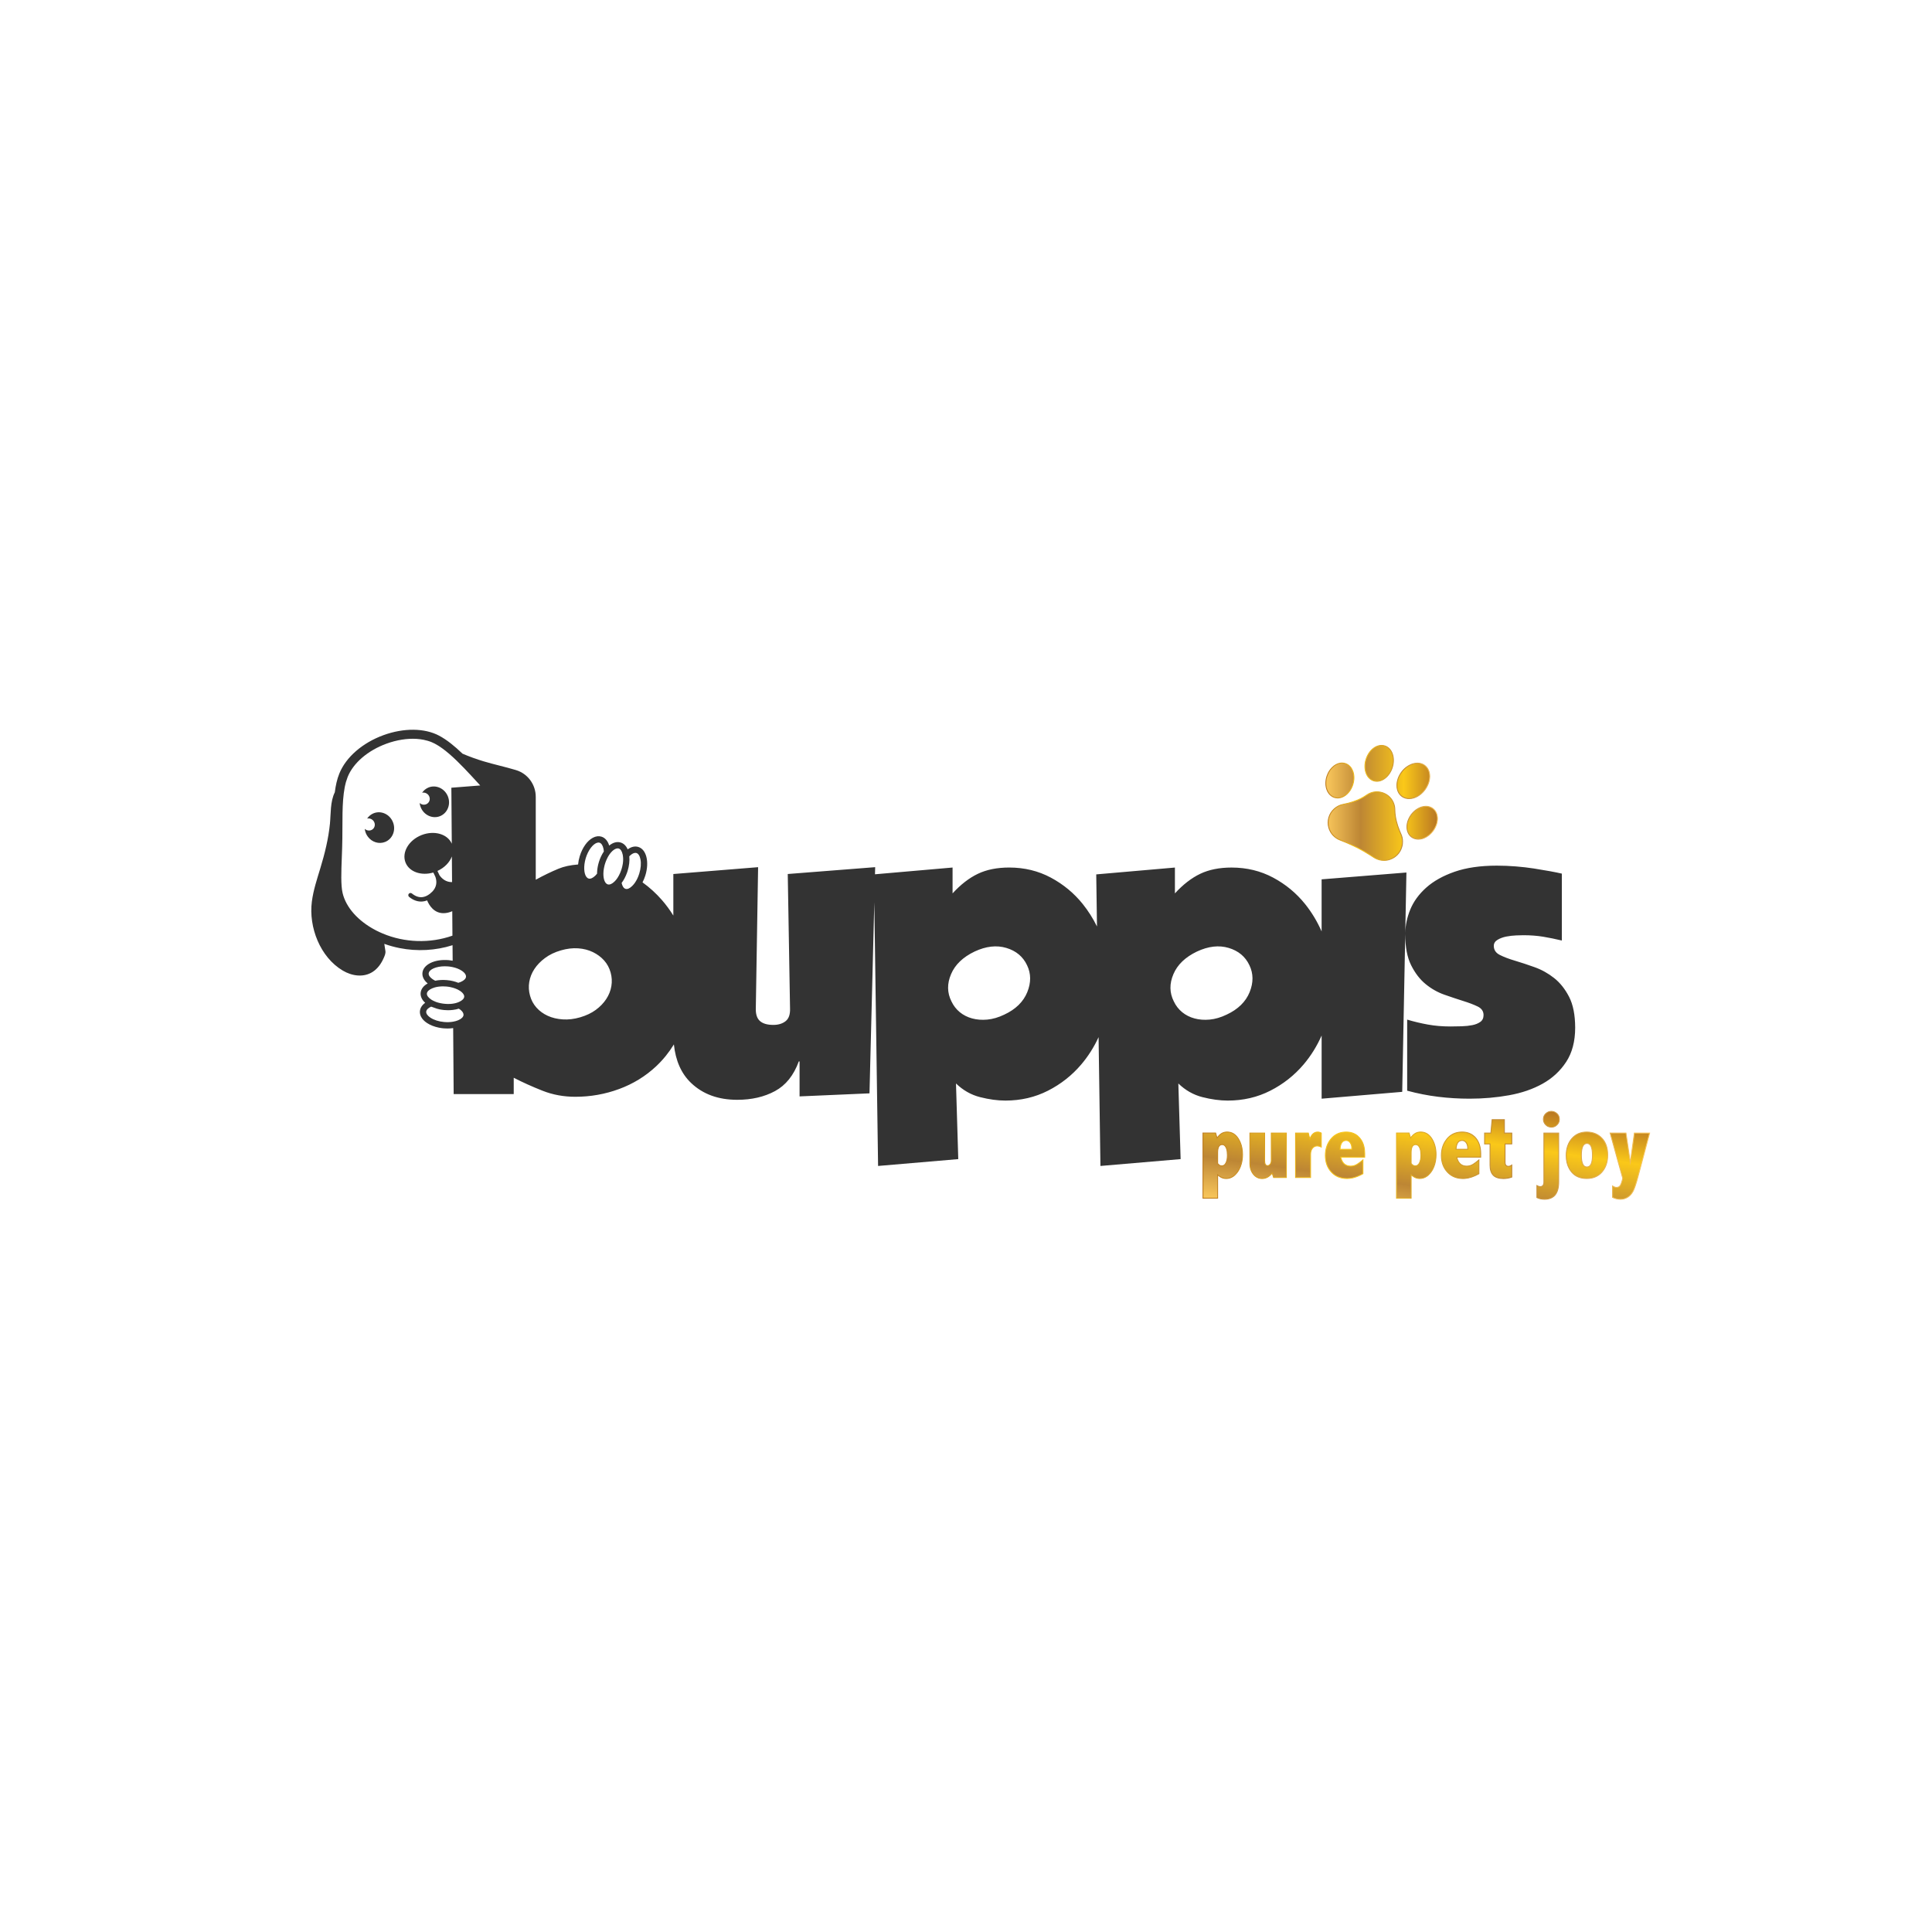 <?xml version="1.0" encoding="utf-8"?>
<!-- Generator: Adobe Illustrator 28.0.0, SVG Export Plug-In . SVG Version: 6.00 Build 0)  -->
<svg version="1.1" id="Livello_1" xmlns="http://www.w3.org/2000/svg" xmlns:xlink="http://www.w3.org/1999/xlink" x="0px" y="0px"
	 viewBox="0 0 1104 1104" style="enable-background:new 0 0 1104 1104;" xml:space="preserve">
<style type="text/css">
	.st0{opacity:0;fill:#333333;}
	.st1{fill:#333333;}
	
		.st2{fill:url(#SVGID_1_);stroke:url(#SVGID_00000087382558216566903490000014156402707514243968_);stroke-width:0.5;stroke-miterlimit:10;}
	
		.st3{fill:url(#SVGID_00000180326504576456119100000006396803275653329289_);stroke:url(#SVGID_00000161628810807798755550000015230598519375952545_);stroke-width:0.5;stroke-miterlimit:10;}
</style>
<rect class="st0" width="1104" height="1104"/>
<g>
	<path class="st1" d="M896.61,569.59c-2.32-4.49-5.18-8.07-8.59-10.75c-3.4-2.68-7.13-4.75-11.18-6.19
		c-4.05-1.45-7.78-2.68-11.18-3.69c-3.4-1.01-6.27-2.1-8.58-3.26c-2.32-1.16-3.48-2.89-3.48-5.21c0-1.45,0.72-2.61,2.17-3.48
		c1.45-0.86,3.12-1.48,5-1.84c1.87-0.36,3.76-0.58,5.64-0.65c1.88-0.07,3.26-0.11,4.13-0.11c4.05,0,7.82,0.29,11.3,0.86
		c3.47,0.58,7.02,1.31,10.64,2.17v-38.23c-1.88-0.44-4.2-0.9-6.95-1.41c-2.76-0.5-5.76-1.01-9.01-1.52c-3.26-0.5-6.7-0.9-10.32-1.19
		c-3.62-0.29-7.25-0.44-10.86-0.44c-9.42,0-17.45,1.17-24.11,3.48c-6.66,2.32-12.09,5.36-16.29,9.12c-4.2,3.77-7.24,7.97-9.12,12.6
		c-1.77,4.35-2.7,8.76-2.81,13.22c-0.01,0.3-0.01,0.6-0.01,0.9c0,7.24,1.12,13.1,3.36,17.59c2.25,4.49,4.99,8.08,8.26,10.75
		c3.26,2.68,6.84,4.71,10.75,6.09c3.91,1.37,7.49,2.57,10.75,3.59c3.26,1.01,6.01,2.06,8.26,3.15c2.25,1.09,3.36,2.71,3.36,4.89
		c0,1.74-0.62,3.03-1.84,3.91c-1.23,0.87-2.76,1.49-4.56,1.85c-1.81,0.36-3.84,0.58-6.08,0.65c-2.25,0.07-4.38,0.11-6.41,0.11
		c-4.63,0-8.94-0.36-12.92-1.09c-3.98-0.72-7.93-1.66-11.83-2.82v40.61c5.93,1.6,11.83,2.76,17.7,3.48
		c5.86,0.72,11.84,1.09,17.92,1.09c7.82,0,15.35-0.65,22.59-1.96c7.24-1.3,13.64-3.5,19.22-6.62c5.58-3.12,10.06-7.28,13.46-12.49
		c3.4-5.21,5.11-11.73,5.11-19.55C900.08,579.95,898.92,574.08,896.61,569.59z M239.8,458.86c0.08,0.82,0.29,1.64,0.61,2.44
		c1.82,4.52,6.77,6.79,11.05,5.07c4.28-1.73,6.29-6.79,4.47-11.31c-1.82-4.52-6.76-6.8-11.04-5.07c-1.55,0.63-2.8,1.69-3.68,2.99
		c1.09-0.24,2.3,0.07,3.21,0.91c1.43,1.34,1.54,3.53,0.26,4.89C243.39,460.15,241.22,460.18,239.8,458.86z M213.47,464.74
		c-1.55,0.63-2.79,1.69-3.67,3.01c1.09-0.25,2.3,0.05,3.22,0.9c1.43,1.33,1.55,3.52,0.28,4.89c-0.95,1.01-2.4,1.29-3.67,0.82
		c-0.43-0.15-0.85-0.39-1.21-0.73c0.09,0.81,0.3,1.64,0.62,2.43c0.3,0.74,0.69,1.42,1.16,2.04c2.29,3.11,6.34,4.44,9.91,2.99
		c4.28-1.74,6.27-6.81,4.42-11.32C222.71,465.25,217.75,463,213.47,464.74z M264.87,580.01c-0.1,1.13-1.23,2.23-3.08,3
		c-0.86,0.36-1.83,0.63-2.87,0.81c-1.59,0.28-3.34,0.34-5.15,0.18c-3.03-0.26-5.8-1.14-7.8-2.47c-1.66-1.1-2.52-2.32-2.42-3.43
		c0.1-1.08,1.09-2.1,2.82-2.88c3.11,1.18,3.99,1.4,4.89,1.58c0.84,0.16,1.71,0.29,2.58,0.37c0.74,0.07,1.46,0.1,2.18,0.1
		c0.97,0,1.92-0.06,2.84-0.18c1.16-0.14,2.27-0.38,3.31-0.71c1.13,0.69,1.97,1.48,2.4,2.31
		C264.81,579.16,264.9,579.59,264.87,580.01z M265.27,569.57c-0.09,1.08-1.12,2.12-2.82,2.89c-0.02,0.01-0.03,0.02-0.05,0.02
		c-0.07,0.03-0.14,0.07-0.21,0.1c-0.07,0.03-0.16,0.07-0.23,0.09c-0.02,0.01-0.02,0.02-0.04,0.02c-0.02,0.01-0.02,0.02-0.04,0.02
		c-0.16,0.07-0.32,0.12-0.49,0.17c-0.01,0.01-0.02,0.01-0.02,0.01c-0.02,0.01-0.03,0.02-0.06,0.02c-0.06,0.02-0.12,0.04-0.18,0.06
		c-0.02,0.02-0.04,0.02-0.06,0.02c-0.11,0.04-0.22,0.07-0.34,0.1c-0.08,0.03-0.16,0.05-0.25,0.07c0,0,0,0.01-0.01,0.01
		c-0.02,0.01-0.03,0.01-0.05,0.01c-0.21,0.06-0.44,0.11-0.67,0.16c-0.01,0.01-0.02,0.01-0.02,0.01c-0.01,0-0.02,0-0.03,0
		c-0.26,0.06-0.53,0.11-0.81,0.14c-0.02,0.01-0.04,0.02-0.06,0.01l-0.01,0.01c-0.02,0-0.02,0.01-0.04,0
		c-0.11,0.02-0.21,0.03-0.31,0.04c-0.23,0.03-0.46,0.06-0.7,0.08c0,0,0,0-0.01,0c-0.03,0-0.07,0-0.12,0.01
		c-0.14,0.01-0.27,0.02-0.42,0.02c-0.02,0-0.05,0.01-0.07,0.01c-0.02,0-0.05,0-0.07,0c-0.95,0.05-1.92,0.02-2.92-0.07
		c-0.81-0.07-1.61-0.19-2.38-0.35c-0.02,0.01-0.04,0-0.06-0.01c-0.02,0-0.05-0.01-0.07-0.02c-0.13-0.02-0.26-0.05-0.39-0.09
		c-0.04,0-0.07-0.01-0.11-0.02c-0.23-0.04-0.46-0.1-0.68-0.17c-0.11-0.02-0.21-0.06-0.32-0.09c-0.02,0-0.05-0.01-0.07-0.02
		c-0.02,0-0.03,0-0.04-0.01c-0.26-0.07-0.53-0.16-0.78-0.25c-0.02-0.01-0.02-0.01-0.03-0.02c-0.02,0-0.02-0.01-0.03-0.01
		c-0.22-0.07-0.43-0.16-0.63-0.25c-0.01,0-0.02-0.01-0.02-0.02c-0.02,0-0.03-0.01-0.04-0.02c-0.07-0.02-0.15-0.05-0.21-0.09
		c-0.12-0.04-0.23-0.1-0.35-0.15c-0.02-0.01-0.04-0.02-0.07-0.03c-0.05-0.02-0.1-0.05-0.15-0.07c-0.02-0.01-0.03-0.02-0.05-0.02
		c-0.01,0-0.02-0.01-0.02-0.01c-0.16-0.08-0.32-0.16-0.47-0.25c-0.02-0.01-0.02-0.02-0.04-0.02c-0.01,0-0.02-0.01-0.02-0.01
		c-0.15-0.08-0.29-0.16-0.43-0.25c-0.02-0.01-0.04-0.02-0.06-0.03c-0.09-0.06-0.17-0.12-0.26-0.17c-1.66-1.09-2.52-2.31-2.43-3.42
		c0.1-1.12,1.16-2.16,2.99-2.95c0.44-0.19,0.9-0.35,1.4-0.5c0.02-0.01,0.05-0.02,0.07-0.02c0.2-0.06,0.39-0.12,0.6-0.16
		c0.03,0,0.06-0.01,0.08-0.02c0.23-0.05,0.46-0.1,0.69-0.14c0.01-0.01,0.01-0.01,0.02-0.01c0.02,0,0.06-0.01,0.09-0.01
		c0.07-0.02,0.14-0.03,0.21-0.03c0.03-0.02,0.07-0.02,0.11-0.02c0.18-0.04,0.36-0.07,0.55-0.08c0,0,0-0.01,0.01,0
		c0.11-0.02,0.22-0.03,0.34-0.04c0.01-0.01,0.02-0.01,0.04,0c0.02-0.01,0.06-0.02,0.08-0.01c0.41-0.05,0.83-0.07,1.26-0.09
		c0.02,0,0.06,0,0.08,0c0.02,0,0.04,0,0.07,0c0.16-0.01,0.33-0.01,0.49-0.01c0.63,0,1.27,0.02,1.92,0.08
		c0.75,0.07,1.5,0.17,2.23,0.32c0.04,0.01,0.07,0.02,0.12,0.02c0.03,0,0.06,0.01,0.08,0.02c0.02,0,0.03,0.01,0.05,0.02
		c0.42,0.08,0.83,0.18,1.23,0.3c0.02,0,0.02,0,0.04,0.01c0.02,0.01,0.05,0.02,0.07,0.02c0.02,0,0.03,0.01,0.05,0.02
		c0.12,0.03,0.25,0.07,0.36,0.11c0.16,0.05,0.33,0.1,0.49,0.16c0.03,0.01,0.07,0.02,0.11,0.04c0.07,0.02,0.14,0.04,0.21,0.07
		c0.02,0.01,0.05,0.02,0.07,0.03h0.01c0.22,0.08,0.44,0.17,0.66,0.27c0.02,0,0.04,0.01,0.06,0.02c0.01-0.01,0.02,0,0.02,0.01
		c0.2,0.08,0.38,0.16,0.56,0.25c0.02,0.01,0.05,0.02,0.07,0.03c0.47,0.23,0.9,0.48,1.31,0.75c1.01,0.67,1.75,1.41,2.13,2.15
		C265.21,568.74,265.31,569.16,265.27,569.57z M266.29,558.16c-0.1,1.11-1.16,2.15-2.99,2.94c-0.44,0.19-0.91,0.35-1.41,0.5
		c-0.99-0.4-2.05-0.74-3.16-1c-1.09-0.26-2.21-0.44-3.36-0.53c-2.34-0.21-4.62-0.08-6.69,0.35c-0.46-0.23-0.9-0.48-1.3-0.75
		c-1.65-1.09-2.52-2.31-2.42-3.42c0.21-2.34,4.33-4.09,9.24-4.09c0.61,0,1.23,0.03,1.87,0.08c0.75,0.07,1.5,0.17,2.22,0.32
		c0.13,0.02,0.26,0.05,0.39,0.08c2.01,0.43,3.79,1.14,5.19,2.07c1.01,0.67,1.75,1.41,2.13,2.15
		C266.23,557.31,266.33,557.74,266.29,558.16z M258.68,450.07l-0.76,0.06l0.01,1.45l0.02,2.15l0.21,28.39
		c-2.39-5.56-10.05-7.77-17.26-4.94c-7.34,2.89-11.44,9.9-9.18,15.67c2.11,5.37,9.01,7.76,15.87,5.73c0.29,0.52,0.74,1.41,1.27,2.63
		c1.01,3.09,0.44,5.83-1.69,8.15l-1.55,1.41c-1.46,1.12-2.94,1.75-4.4,1.89c-1.94,0.17-3.91-0.53-5.86-2.11
		c-0.25-0.21-0.58-0.3-0.9-0.27c-0.35,0.02-0.65,0.19-0.87,0.46c-0.21,0.26-0.3,0.58-0.27,0.92c0.04,0.34,0.2,0.63,0.46,0.85
		c2.46,1.99,5.05,2.87,7.69,2.63c0.87-0.08,1.74-0.29,2.6-0.63c1.03,2.52,3.96,7.85,10.3,7.26c1.29-0.12,2.65-0.48,4.07-1.08
		l0.1,13.97c-12.82,4.52-27.33,4.05-39.85-1.23c-0.59-0.24-1.18-0.5-1.77-0.78c-0.6-0.27-1.2-0.56-1.78-0.86
		c-0.23-0.12-0.46-0.23-0.68-0.35c-9.93-5.25-16.74-12.94-18.68-21.12c-1.07-4.49-0.77-12.2-0.46-20.35
		c0.13-3.5,0.27-7.13,0.31-10.73c0.02-2.19,0.03-4.36,0.04-6.52c0.01-5.51,0.02-10.86,0.4-15.76c0.2-2.48,0.49-4.83,0.9-7.02
		c0.08-0.4,0.16-0.79,0.25-1.18c0.14-0.64,0.3-1.27,0.46-1.88l1-2.94c3.24-8.01,11.54-15.11,22.19-19
		c5.86-2.13,11.74-3.04,17.03-2.74c1.42,0.09,2.8,0.26,4.12,0.52c1.69,0.34,3.31,0.81,4.79,1.44c0.57,0.24,1.12,0.5,1.65,0.78
		c2.71,1.43,5.48,3.45,8.31,5.9c5.54,4.76,11.33,11.09,17.35,17.67l0.3,0.32L258.68,450.07z M258.32,504.07
		c-3.59,0.05-5.87-2.06-7.17-3.92c-0.44-1-0.85-1.85-1.18-2.47c4.03-1.83,6.97-4.92,8.24-8.29L258.32,504.07z M333.98,493.81
		c0.14-1.13,0.38-2.3,0.74-3.48c1.37-4.47,4.05-8.07,6.54-8.77c0.25-0.07,0.49-0.11,0.72-0.11c0.06,0,0.11,0.01,0.16,0.01
		c0.16,0.01,0.3,0.04,0.45,0.08c1.09,0.33,1.92,1.66,2.3,3.64c0.08,0.44,0.14,0.9,0.17,1.37c-1.18,1.75-2.16,3.82-2.85,6.07
		c-0.16,0.51-0.3,1.02-0.41,1.52c-0.42,1.77-0.62,3.5-0.62,5.1c-0.31,0.4-0.64,0.77-0.99,1.11c-1.42,1.4-2.79,2-3.86,1.66
		C334.36,501.41,333.47,497.92,333.98,493.81z M349.35,563.51c-0.43,2.6-1.41,5.07-2.93,7.38c-1.52,2.32-3.51,4.38-5.97,6.19
		c-2.47,1.82-5.44,3.22-8.91,4.24c-3.48,1.02-6.81,1.41-9.99,1.19c-3.19-0.21-6.04-0.9-8.58-2.06c-2.54-1.16-4.67-2.72-6.41-4.67
		c-1.74-1.96-2.98-4.24-3.69-6.84c-0.73-2.61-0.87-5.21-0.44-7.82c0.44-2.61,1.41-5.07,2.93-7.39c1.52-2.31,3.55-4.42,6.09-6.3
		c2.53-1.88,5.53-3.33,9.01-4.34c3.47-1.01,6.77-1.41,9.89-1.19c3.11,0.21,5.93,0.94,8.47,2.17c2.52,1.23,4.66,2.82,6.41,4.78
		c1.74,1.95,2.96,4.24,3.69,6.84C349.65,558.3,349.79,560.91,349.35,563.51z M354.91,497.41c-0.16,0.49-0.35,0.98-0.56,1.45
		c0,0.02-0.01,0.02-0.02,0.03c-0.06,0.15-0.12,0.3-0.21,0.44c-0.11,0.25-0.23,0.5-0.36,0.75c-0.05,0.11-0.11,0.21-0.16,0.31
		c0,0.02-0.01,0.02-0.02,0.03c-0.14,0.26-0.29,0.52-0.44,0.76c0,0.01-0.01,0.01-0.01,0.02c-0.01,0.02-0.02,0.02-0.02,0.04
		c-0.14,0.21-0.27,0.42-0.41,0.63c0,0.01-0.01,0.02-0.02,0.02c-0.04,0.07-0.09,0.13-0.13,0.19c-0.09,0.12-0.18,0.25-0.26,0.36
		c-0.05,0.06-0.09,0.12-0.13,0.16c0,0,0,0.01-0.01,0.01c-0.12,0.15-0.24,0.3-0.36,0.44c0,0.01-0.01,0.02-0.02,0.02
		c-0.12,0.15-0.25,0.29-0.39,0.42v0.01c-0.05,0.04-0.09,0.09-0.13,0.13c-1.42,1.43-2.85,2.06-3.94,1.73
		c-1.44-0.44-2.3-2.38-2.48-4.99c0-0.02,0-0.04,0-0.07c-0.02-0.21-0.02-0.42-0.02-0.63c-0.01-0.01-0.01-0.02-0.01-0.03v-0.01
		c0-0.01,0-0.02,0-0.02c0-0.24,0-0.49,0.01-0.74c0-0.01,0-0.02,0.01-0.03c-0.01-0.02-0.01-0.02,0-0.04c0-0.08,0-0.17,0.01-0.26
		c0-0.03,0-0.07,0.01-0.11v-0.01c0-0.17,0.02-0.35,0.03-0.52c0.01-0.12,0.02-0.24,0.03-0.36l0.01-0.01c-0.01-0.02-0.01-0.03,0-0.05
		c0-0.02,0-0.06,0.01-0.08v-0.01c0.05-0.41,0.11-0.83,0.19-1.26c0-0.02,0-0.06,0.02-0.08c-0.01-0.02,0-0.03,0.01-0.05
		c-0.01-0.01,0-0.01,0-0.01c0.07-0.44,0.17-0.87,0.28-1.31c0.08-0.34,0.18-0.67,0.28-1c0.24-0.79,0.52-1.55,0.84-2.27
		c0-0.01,0-0.01,0-0.01c0-0.01,0.01-0.01,0.01-0.01c-0.01-0.01,0-0.01,0-0.01c0.01-0.02,0.02-0.05,0.03-0.07
		c0.17-0.4,0.36-0.8,0.57-1.18c0.01-0.02,0.02-0.05,0.03-0.07c0.01-0.01,0.01-0.02,0.02-0.02c0.06-0.12,0.12-0.22,0.17-0.33
		c0.09-0.16,0.19-0.33,0.28-0.49c0.02-0.02,0.02-0.04,0.04-0.07c0.04-0.07,0.09-0.15,0.14-0.22c0-0.01,0-0.02,0.01-0.02
		c0.01-0.02,0.02-0.03,0.02-0.04c0.13-0.21,0.26-0.41,0.4-0.61c0.01-0.01,0.01-0.02,0.02-0.02c0.01-0.01,0.01-0.02,0.02-0.02
		c0.12-0.17,0.25-0.35,0.38-0.52v-0.01c0.02-0.02,0.02-0.03,0.04-0.05c0.14-0.18,0.28-0.34,0.42-0.51c0,0,0,0,0.01-0.01
		c0.99-1.14,2.05-1.93,3.09-2.22c0.25-0.07,0.49-0.11,0.72-0.11c0.06,0,0.11,0.01,0.16,0.01c0.16,0.01,0.31,0.04,0.45,0.08
		c1.04,0.32,1.83,1.51,2.23,3.36c0.02,0.06,0.02,0.12,0.04,0.18c0.02,0.12,0.05,0.24,0.07,0.36c0,0,0,0.01,0,0.02
		c0.03,0.19,0.07,0.39,0.08,0.58v0.01c0.02,0.07,0.02,0.15,0.02,0.21c0.02,0.15,0.03,0.3,0.04,0.44c0.01,0.07,0.01,0.15,0.02,0.23
		c0,0.02,0,0.02,0,0.04c0.01,0.24,0.02,0.48,0.02,0.72c0,0.01,0,0.02,0,0.03c0,0.02,0,0.02,0,0.04c-0.01,0.28-0.02,0.57-0.03,0.86
		c0,0.02,0,0.03-0.01,0.06c0,0.12-0.01,0.23-0.02,0.35c-0.02,0.27-0.05,0.54-0.08,0.82c-0.02,0.15-0.04,0.3-0.07,0.45
		c0,0.02-0.01,0.03-0.01,0.05c-0.15,0.95-0.37,1.91-0.67,2.87C355.1,496.86,355.01,497.14,354.91,497.41z M365.31,499.13
		c-0.33,1.08-0.73,2.11-1.19,3.05c-0.79,1.61-1.75,3.01-2.83,4.06c-1.41,1.41-2.79,2-3.85,1.67c-1.04-0.32-1.83-1.5-2.23-3.37
		c1.2-1.58,2.24-3.51,3.02-5.67c0.15-0.4,0.29-0.82,0.42-1.24c0.87-2.86,1.2-5.75,0.95-8.31c0.07-0.07,0.15-0.15,0.22-0.22
		c0.87-0.86,1.75-1.42,2.54-1.64c0.49-0.13,0.93-0.14,1.32-0.02c1.09,0.33,1.93,1.65,2.3,3.64
		C366.43,493.4,366.19,496.25,365.31,499.13z M587,566.98c-2.25,5.5-6.63,9.78-13.14,12.81c-3.33,1.6-6.55,2.54-9.66,2.83
		c-3.12,0.29-6.01,0.07-8.69-0.66c-2.68-0.72-5.03-1.92-7.06-3.58c-2.03-1.67-3.62-3.73-4.78-6.19c-2.47-4.92-2.53-10.1-0.21-15.53
		c2.31-5.44,6.8-9.74,13.46-12.93c6.51-3.04,12.56-3.73,18.13-2.06c5.58,1.67,9.52,4.97,11.84,9.89
		C589.2,556.34,589.24,561.48,587,566.98z M714.06,566.98c-2.25,5.5-6.63,9.78-13.14,12.81c-3.33,1.6-6.55,2.54-9.66,2.83
		c-3.12,0.29-6.01,0.07-8.69-0.66c-2.68-0.72-5.03-1.92-7.06-3.58c-2.03-1.67-3.62-3.73-4.78-6.19c-2.47-4.92-2.53-10.1-0.21-15.53
		c2.31-5.44,6.8-9.74,13.46-12.93c6.51-3.04,12.56-3.73,18.13-2.06c5.58,1.67,9.52,4.97,11.84,9.89
		C716.26,556.34,716.3,561.48,714.06,566.98z M755.21,502.48v29.77c-2.5-5.69-5.64-10.91-9.44-15.65c-5-6.23-11.08-11.26-18.25-15.1
		c-7.16-3.83-15.09-5.76-23.78-5.76c-6.95,0-12.92,1.2-17.92,3.59c-4.99,2.39-9.81,6.12-14.44,11.18v-14.77l-44.96,3.91l0.43,29.77
		c-2.26-4.61-4.98-8.89-8.13-12.83c-5-6.23-11.08-11.26-18.25-15.1c-7.16-3.83-15.09-5.76-23.78-5.76c-6.95,0-12.92,1.2-17.91,3.59
		c-5,2.39-9.81,6.12-14.45,11.18v-14.77l-44.33,3.86l0.1-4.07l-49.95,3.91l1.3,76.67c0.15,3.48-0.68,5.95-2.49,7.39
		c-1.82,1.45-4.17,2.17-7.06,2.17c-3.47,0-6.04-0.76-7.71-2.28c-1.67-1.52-2.43-4.01-2.29-7.49l1.31-80.36l-48.44,3.91v23.74
		c-1.93-3.12-4.1-6.08-6.51-8.86c-3.34-3.83-7.04-7.2-11.1-10.11c0.65-1.25,1.2-2.61,1.64-4.03c2.34-7.68,0.57-14.8-4.03-16.2
		c-1.95-0.61-4.07-0.12-6.09,1.37c-0.87-2.01-2.25-3.38-4.03-3.92c-2.07-0.63-4.36-0.02-6.53,1.75c-0.79-2.58-2.31-4.45-4.44-5.1
		c-1.53-0.47-3.22-0.25-4.88,0.63c-3.21,1.69-6.02,5.65-7.52,10.57c-0.49,1.58-0.8,3.17-0.94,4.71c-4.38,0.34-8.09,1.13-11.16,2.41
		c-4.19,1.74-8.54,3.83-13.03,6.3v-47.36c0-7.01-4.56-13.26-11.27-15.28c-0.04-0.01-0.08-0.02-0.12-0.04
		c-6.08-1.82-12.29-3.15-18.37-4.97c-4.11-1.23-8.14-2.69-12.08-4.37c-4.52-4.33-8.97-7.96-13.39-10.3
		c-8.32-4.41-20.21-4.51-31.79-0.29c-12.01,4.38-21.43,12.57-25.21,21.91c-1.31,3.22-2.11,6.84-2.6,10.74
		c-2.66,5.3-2.23,12.34-2.78,17.96c-0.86,8.61-2.93,16.98-5.43,25.24c-1.92,6.35-4.05,12.67-4.9,19.27
		c-1.88,14.6,4.7,31.73,17.67,39.41c5.2,3.08,11.85,4.14,17.15,0.69c2.85-1.86,4.86-4.73,6.2-7.8c0.58-1.34,1.23-2.66,1-4.13
		c-0.21-1.34-0.41-2.69-0.62-4.03c2.85,1.02,5.79,1.83,8.77,2.42c10.01,1.97,20.51,1.44,30.22-1.66l0.07,8.86
		c-0.73-0.14-1.49-0.25-2.25-0.31c-8-0.71-14.6,2.49-15.03,7.28c-0.1,1.07,0.11,2.13,0.62,3.14v0.01l0.06,0.12
		c0.53,1,1.31,1.92,2.34,2.76c-2.43,1.33-3.84,3.22-4.04,5.39c-0.1,1.07,0.12,2.12,0.62,3.14v0.01l0.06,0.12
		c0.45,0.86,1.09,1.66,1.92,2.4c-1.79,1.27-2.84,2.91-3.01,4.76c-0.02,0.16-0.02,0.33-0.02,0.49c0,0.9,0.21,1.79,0.64,2.66
		l0.07,0.12c0.67,1.3,1.8,2.48,3.35,3.5c1.87,1.24,4.25,2.17,6.88,2.69c0.85,0.16,1.71,0.3,2.59,0.37c0.73,0.07,1.46,0.1,2.18,0.1
		c1.13,0,2.25-0.08,3.31-0.24l0.28,37.72h34.32v-9.34c5.07,2.61,10.53,5.07,16.4,7.39c5.86,2.32,12.12,3.48,18.78,3.48
		c8.69,0,17.06-1.48,25.09-4.45c8.03-2.97,15.09-7.31,21.18-13.04c3.84-3.61,7.2-7.76,10.08-12.43c0.97,9.33,4.23,16.67,9.79,21.99
		c6.74,6.45,15.54,9.66,26.39,9.66c8.26,0,15.46-1.66,21.61-4.99s10.67-8.98,13.58-16.94h0.44v19.98l39.96-1.74l2.75-109.21
		l2.16,150.7l45.82-3.91l-1.3-43.22c4.05,3.91,8.65,6.51,13.79,7.81c5.14,1.31,9.95,1.96,14.44,1.96c8.83,0,16.94-1.88,24.33-5.65
		c7.39-3.76,13.72-8.76,19.01-14.98c3.98-4.69,7.29-9.9,9.91-15.62l1.06,73.61l45.82-3.91l-1.3-43.22
		c4.05,3.91,8.65,6.51,13.79,7.81c5.14,1.31,9.95,1.96,14.44,1.96c8.83,0,16.94-1.88,24.33-5.65c7.39-3.76,13.72-8.76,19.01-14.98
		c4.19-4.94,7.62-10.47,10.31-16.55v36.1l46.05-3.91l0.79-41.31l0.95-49.51l0.66-34.51L755.21,502.48z"/>
</g>
<linearGradient id="SVGID_1_" gradientUnits="userSpaceOnUse" x1="807.439" y1="701.566" x2="818.142" y2="625.412">
	<stop  offset="0" style="stop-color:#FAC85C"/>
	<stop  offset="0.31" style="stop-color:#BD8634"/>
	<stop  offset="0.699" style="stop-color:#FAC819"/>
	<stop  offset="1" style="stop-color:#B87622"/>
</linearGradient>
<linearGradient id="SVGID_00000120523109266761340940000010452808470981267334_" gradientUnits="userSpaceOnUse" x1="687.173" y1="660.173" x2="942.989" y2="660.173">
	<stop  offset="0" style="stop-color:#BC7B21"/>
	<stop  offset="0.301" style="stop-color:#FAC819"/>
	<stop  offset="0.69" style="stop-color:#BD8634"/>
	<stop  offset="1" style="stop-color:#FAC85C"/>
</linearGradient>
<path style="fill:url(#SVGID_1_);stroke:url(#SVGID_00000120523109266761340940000010452808470981267334_);stroke-width:0.5;stroke-miterlimit:10;" d="
	M708.68,652.7c-0.15-0.35-0.31-0.69-0.49-1.02c-0.18-0.33-0.36-0.66-0.56-0.98s-0.41-0.62-0.63-0.9c-0.22-0.28-0.44-0.54-0.68-0.78
	c-0.47-0.48-0.97-0.88-1.5-1.2c-0.27-0.16-0.54-0.3-0.83-0.42c-0.57-0.24-1.17-0.4-1.81-0.48c-0.32-0.04-0.65-0.06-0.98-0.06
	c-0.52,0-1.02,0.07-1.5,0.18c-0.12,0.03-0.24,0.06-0.36,0.1c-0.45,0.14-0.89,0.32-1.3,0.57c-0.71,0.43-1.37,1.02-1.98,1.77
	c-0.2,0.25-0.4,0.52-0.59,0.81l-0.83-2.85h0h-7.22l0,0v37.24l0,0h8.37l0,0v-13.37c0.19,0.18,0.38,0.34,0.58,0.5
	c0.39,0.31,0.78,0.58,1.18,0.8c0.2,0.11,0.4,0.21,0.6,0.3c0.2,0.09,0.41,0.17,0.61,0.23c0.61,0.2,1.24,0.3,1.88,0.3
	c1.12,0,2.17-0.24,3.14-0.72c0.58-0.29,1.14-0.66,1.67-1.12c0.18-0.15,0.34-0.33,0.5-0.5c0.84-0.83,1.57-1.8,2.17-2.96
	c0.24-0.46,0.46-0.95,0.67-1.46s0.38-1.04,0.54-1.59c0.46-1.63,0.69-3.41,0.69-5.33c0-1.31-0.11-2.56-0.34-3.74
	C709.47,654.86,709.13,653.74,708.68,652.7z M700.51,664.57c-0.28,0.55-0.62,0.97-1.02,1.24c-0.4,0.28-0.85,0.41-1.35,0.41
	c-0.46,0-0.89-0.12-1.28-0.36c-0.1-0.06-0.19-0.15-0.28-0.22c-0.28-0.22-0.55-0.49-0.79-0.83v-6.2c0-1.53,0.22-2.68,0.65-3.43
	c0.11-0.19,0.23-0.35,0.37-0.5s0.29-0.26,0.45-0.35c0.33-0.19,0.71-0.28,1.14-0.28c0.67,0,1.23,0.29,1.71,0.87
	c0.16,0.19,0.3,0.42,0.44,0.68c0.14,0.26,0.25,0.54,0.36,0.86c0.3,0.95,0.46,2.15,0.46,3.6c0,0.95-0.07,1.81-0.21,2.56
	C701.01,663.36,700.8,664.02,700.51,664.57z M817.58,649.8c-0.22-0.28-0.44-0.54-0.68-0.78c-0.47-0.48-0.97-0.88-1.5-1.2
	c-0.27-0.16-0.54-0.3-0.83-0.42c-0.57-0.24-1.17-0.4-1.81-0.48c-0.32-0.04-0.65-0.06-0.98-0.06c-0.52,0-1.02,0.07-1.5,0.18
	c-0.12,0.03-0.24,0.06-0.36,0.1c-0.45,0.14-0.89,0.32-1.3,0.57c-0.71,0.43-1.37,1.02-1.98,1.77c-0.2,0.25-0.4,0.52-0.59,0.81
	l-0.83-2.85h0H798l0,0v37.24l0,0h8.37l0,0v-13.37c0.19,0.18,0.38,0.34,0.58,0.5c0.39,0.31,0.78,0.58,1.18,0.8
	c0.2,0.11,0.4,0.21,0.6,0.3c0.2,0.09,0.41,0.17,0.61,0.23c0.61,0.2,1.24,0.3,1.88,0.3c1.57,0,2.99-0.47,4.27-1.41
	c0.18-0.13,0.36-0.28,0.54-0.43c0.18-0.15,0.34-0.33,0.5-0.5c0.84-0.83,1.57-1.8,2.17-2.96c0.24-0.46,0.46-0.95,0.67-1.46
	c0.82-2.05,1.23-4.36,1.23-6.92c0-3.5-0.8-6.53-2.4-9.08C818.01,650.38,817.8,650.08,817.58,649.8z M811.09,664.57
	c-0.28,0.55-0.62,0.97-1.02,1.24c-0.4,0.28-0.85,0.41-1.35,0.41c-0.46,0-0.89-0.12-1.28-0.36c-0.1-0.06-0.19-0.15-0.28-0.22
	c-0.28-0.22-0.55-0.49-0.79-0.83v-6.2c0-1.53,0.22-2.68,0.65-3.43c0.11-0.19,0.23-0.35,0.37-0.5s0.29-0.26,0.45-0.35
	c0.33-0.19,0.71-0.28,1.14-0.28c0.89,0,1.6,0.52,2.15,1.55c0.14,0.26,0.25,0.54,0.36,0.86c0.3,0.95,0.46,2.15,0.46,3.6
	c0,0.95-0.07,1.81-0.21,2.56C811.59,663.36,811.38,664.02,811.09,664.57z M777.83,651.43c-0.27-0.43-0.57-0.84-0.9-1.22
	c-0.01-0.01-0.02-0.02-0.03-0.03c-0.71-0.82-1.51-1.49-2.4-2c-0.3-0.17-0.61-0.33-0.93-0.47c-1.28-0.56-2.72-0.83-4.32-0.83l0,0l0,0
	c-3.16,0-5.77,0.99-7.82,2.98c-0.29,0.28-0.57,0.59-0.84,0.91c-0.54,0.65-1.01,1.33-1.42,2.05s-0.74,1.47-1.01,2.27
	c-0.27,0.79-0.47,1.62-0.61,2.48c-0.14,0.86-0.2,1.76-0.2,2.69c0,1.93,0.29,3.68,0.86,5.27s1.43,2.99,2.57,4.22
	c0.29,0.31,0.58,0.6,0.89,0.87c0.92,0.81,1.94,1.45,3.06,1.91c0.46,0.19,0.94,0.34,1.44,0.47c0.65,0.17,1.32,0.3,2.03,0.37
	c0.49,0.05,1,0.08,1.52,0.08l0,0l0,0c1.05,0,2.14-0.13,3.26-0.39c0.37-0.09,0.75-0.19,1.13-0.3c1.52-0.46,3.09-1.14,4.72-2.06v-7.89
	l0,0c-1.03,0.86-1.91,1.54-2.68,2.06c-0.42,0.28-0.81,0.53-1.15,0.71c-0.11,0.06-0.23,0.1-0.34,0.15c-0.87,0.4-1.81,0.62-2.84,0.62
	c-0.66,0-1.25-0.1-1.8-0.26c-0.22-0.07-0.43-0.15-0.64-0.24c-0.23-0.11-0.45-0.22-0.66-0.36c-0.19-0.13-0.39-0.26-0.56-0.41
	c-0.24-0.21-0.45-0.45-0.66-0.72c-0.6-0.8-1.05-1.84-1.35-3.12h13.68l0,0l0,0v-2.11C779.82,656.04,779.15,653.48,777.83,651.43z
	 M765.75,656.73c0.04-0.84,0.15-1.58,0.32-2.21c0.08-0.32,0.18-0.6,0.3-0.87c0.11-0.26,0.24-0.5,0.39-0.71
	c0.58-0.84,1.41-1.25,2.48-1.25c0.68,0,1.28,0.23,1.79,0.69c0.17,0.15,0.33,0.33,0.48,0.54c0.09,0.13,0.17,0.26,0.25,0.4
	c0.18,0.3,0.33,0.61,0.44,0.95c0.15,0.49,0.23,1.03,0.23,1.61v0.85H765.75z M913.55,648.82c-1.28-0.87-2.71-1.44-4.31-1.73
	c-0.8-0.14-1.63-0.22-2.51-0.22l0,0h0c-0.88,0-1.72,0.08-2.51,0.23c-0.79,0.16-1.55,0.39-2.26,0.7c-0.71,0.31-1.38,0.7-2,1.17
	c-0.31,0.23-0.61,0.49-0.91,0.76c-0.29,0.27-0.57,0.56-0.84,0.87c-1,1.16-1.77,2.48-2.3,3.96c-0.07,0.2-0.14,0.4-0.21,0.6
	c-0.48,1.55-0.73,3.26-0.73,5.14c0,2.87,0.58,5.35,1.74,7.46c0.19,0.35,0.4,0.69,0.63,1.02s0.47,0.65,0.72,0.96
	c0.26,0.31,0.53,0.6,0.81,0.87c0.28,0.27,0.58,0.52,0.89,0.75c1,0.75,2.14,1.29,3.41,1.63c0.63,0.17,1.3,0.3,2,0.37
	c0.49,0.05,1,0.08,1.52,0.08l0,0l0,0c0.46,0,0.91-0.02,1.35-0.06c0.44-0.04,0.86-0.1,1.28-0.18c2.48-0.47,4.53-1.64,6.14-3.51
	c2.15-2.5,3.23-5.72,3.23-9.66c0-4.16-1.12-7.39-3.36-9.7C914.79,649.76,914.19,649.25,913.55,648.82z M909.97,660.22
	c0,1.03-0.06,1.93-0.18,2.72c-0.13,0.89-0.33,1.64-0.61,2.23c-0.52,1.11-1.32,1.67-2.39,1.67c-0.23,0-0.44-0.04-0.65-0.09
	c-0.26-0.07-0.51-0.17-0.73-0.33c-0.2-0.14-0.38-0.31-0.54-0.52s-0.31-0.45-0.44-0.73c-0.26-0.56-0.46-1.26-0.59-2.09
	c-0.07-0.42-0.11-0.87-0.15-1.36c-0.03-0.49-0.05-1.01-0.05-1.56c0-2.26,0.27-3.95,0.8-5.08c0.08-0.17,0.18-0.3,0.27-0.45
	c0.06-0.09,0.11-0.21,0.18-0.29c0.33-0.42,0.73-0.7,1.19-0.85c0.23-0.07,0.48-0.11,0.74-0.11c1.05,0,1.83,0.56,2.36,1.69
	c0.13,0.28,0.25,0.6,0.34,0.95s0.18,0.74,0.25,1.17c0.13,0.85,0.2,1.84,0.2,2.98C909.97,660.19,909.97,660.2,909.97,660.22z
	 M942.66,647.46l-6.8,25.41c-0.93,3.45-1.76,5.94-2.49,7.46c-0.1,0.22-0.21,0.41-0.31,0.59c-0.2,0.36-0.41,0.69-0.64,1
	c-0.68,0.94-1.48,1.69-2.41,2.25c-0.93,0.56-1.92,0.91-2.99,1.05c-0.36,0.05-0.72,0.07-1.09,0.07c-0.42,0-0.85-0.04-1.28-0.1
	c-0.84-0.12-1.68-0.35-2.53-0.7c-0.22-0.09-0.44-0.17-0.66-0.27v0l0,0v-6.5l0,0l0,0c0.21,0.13,0.41,0.25,0.61,0.35
	c0.4,0.2,0.77,0.33,1.13,0.4c0.18,0.03,0.35,0.05,0.52,0.05c0.52,0,0.97-0.11,1.35-0.32c0.32-0.18,0.58-0.46,0.8-0.8
	c0.03-0.05,0.08-0.09,0.11-0.15c0.11-0.21,0.23-0.45,0.34-0.72c0.22-0.54,0.44-1.19,0.65-1.97c0.11-0.39,0.21-0.8,0.31-1.25
	l-7.2-25.86h9.04h0l2.48,16.9l2.32-16.9H942.66L942.66,647.46z M891.04,639.57L891.04,639.57L891.04,639.57
	c0,0.31-0.03,0.61-0.08,0.9c-0.17,0.87-0.58,1.63-1.25,2.29c-0.22,0.22-0.46,0.41-0.7,0.58c-0.73,0.49-1.57,0.74-2.5,0.74
	c-0.54,0-1.04-0.1-1.52-0.26c-0.36-0.12-0.71-0.28-1.02-0.5c-0.24-0.17-0.48-0.36-0.7-0.59c-0.44-0.45-0.77-0.94-0.99-1.47
	c-0.22-0.53-0.33-1.1-0.33-1.72c0-0.28,0.03-0.56,0.08-0.82c0.16-0.89,0.58-1.68,1.28-2.35c0.91-0.87,1.97-1.31,3.2-1.31
	c0.51,0,1,0.1,1.47,0.26c0.32,0.11,0.64,0.25,0.94,0.44c0.25,0.16,0.49,0.34,0.72,0.55c0.7,0.63,1.14,1.39,1.31,2.3
	C891.01,638.92,891.04,639.23,891.04,639.57z M753.97,647.02c0.34,0.1,0.7,0.24,1.06,0.44v8l0,0c-0.22-0.11-0.43-0.2-0.64-0.28
	c-0.62-0.24-1.2-0.36-1.73-0.36c-1.08,0-1.98,0.44-2.69,1.32c-0.71,0.88-1.07,2-1.07,3.37v13.36h-8.58l0,0v-25.41l0,0h7.3h0
	l0.85,3.36c0.26-0.66,0.54-1.23,0.86-1.73c0.16-0.25,0.32-0.47,0.49-0.68c0.17-0.21,0.35-0.39,0.54-0.55l0,0l0,0
	c0.19-0.16,0.38-0.31,0.58-0.43c0.4-0.25,0.84-0.41,1.31-0.49c0.23-0.04,0.47-0.06,0.72-0.06l0,0l0,0
	C753.3,646.87,753.63,646.92,753.97,647.02z M890.69,647.46L890.69,647.46v27.91c0,1.65-0.17,3.1-0.51,4.34
	c-0.08,0.31-0.18,0.61-0.28,0.89c-0.32,0.85-0.73,1.59-1.23,2.21c-1.01,1.24-2.41,2.01-4.18,2.32c-0.59,0.1-1.23,0.16-1.91,0.16l0,0
	l0,0c-0.78,0-1.53-0.08-2.26-0.24c-0.73-0.16-1.43-0.4-2.1-0.72v-6.87l0,0c0.53,0.31,1.02,0.5,1.47,0.57
	c0.15,0.03,0.3,0.04,0.44,0.04c0.71,0,1.23-0.23,1.58-0.68c0.34-0.45,0.52-1.13,0.52-2.04v-27.89h0H890.69z M859.66,647.46h4.21
	v6.21l0,0h-3.84v10.4c0,0.6,0.09,1.09,0.27,1.46c0.06,0.12,0.13,0.24,0.21,0.34c0.32,0.4,0.8,0.6,1.44,0.6
	c0.31,0,0.63-0.06,0.95-0.18s0.64-0.3,0.97-0.54v6.88c-0.78,0.28-1.57,0.48-2.37,0.62c-0.8,0.14-1.6,0.21-2.41,0.21
	c-0.66,0-1.27-0.04-1.84-0.12c-0.35-0.05-0.67-0.11-0.98-0.19c-1.24-0.3-2.23-0.82-2.97-1.57c-0.46-0.47-0.84-1.04-1.13-1.7
	c-0.1-0.22-0.18-0.45-0.26-0.7c-0.31-0.97-0.46-2.11-0.46-3.43v-12.08h-3.12l0,0v-6.21h3.6l0.69-7.65h7.04v0V647.46z M735.06,647.46
	L735.06,647.46v25.41l0,0h-7.3l-0.8-2.53c-0.42,0.52-0.85,0.97-1.3,1.36s-0.91,0.71-1.38,0.98c-0.24,0.13-0.48,0.25-0.73,0.34
	c-0.49,0.2-1,0.33-1.53,0.39c-0.26,0.03-0.53,0.05-0.8,0.05h0l0,0c-0.25,0-0.5-0.01-0.74-0.04c-0.48-0.05-0.95-0.15-1.39-0.31
	c-0.66-0.23-1.27-0.58-1.83-1.05c-0.19-0.16-0.37-0.32-0.54-0.5s-0.35-0.37-0.51-0.58c-0.66-0.83-1.15-1.75-1.48-2.78
	c-0.08-0.26-0.15-0.52-0.22-0.79c-0.18-0.81-0.28-1.67-0.28-2.59l0,0v-17.35h8.42v15.73c0,0.48,0.03,0.9,0.1,1.26
	c0.07,0.36,0.17,0.67,0.31,0.91c0.07,0.12,0.15,0.23,0.23,0.32c0.25,0.28,0.58,0.41,0.98,0.41c0.31,0,0.6-0.07,0.86-0.21
	s0.49-0.35,0.7-0.63c0.42-0.56,0.63-1.25,0.63-2.07v-15.73l0,0H735.06z M845.69,655.25c-0.22-0.99-0.55-1.89-0.96-2.73
	c-0.41-0.85-0.91-1.63-1.51-2.32c-0.24-0.28-0.49-0.54-0.75-0.78c-0.35-0.33-0.72-0.61-1.11-0.87c-0.55-0.38-1.14-0.69-1.77-0.94
	c-1.22-0.48-2.56-0.74-4.06-0.74l0,0h0c-2.71,0-5.01,0.73-6.9,2.19c-0.63,0.49-1.22,1.05-1.76,1.7c-0.37,0.45-0.7,0.92-1.01,1.4
	c-0.76,1.18-1.32,2.47-1.69,3.85c-0.04,0.16-0.08,0.32-0.12,0.49c-0.18,0.76-0.3,1.55-0.36,2.38c-0.03,0.45-0.05,0.91-0.05,1.37
	c0,1.93,0.29,3.68,0.86,5.27s1.43,2.99,2.57,4.22c0.29,0.31,0.58,0.6,0.89,0.87c1.84,1.62,4.08,2.55,6.7,2.78
	c0.44,0.04,0.88,0.06,1.34,0.06c0.35,0,0.71-0.01,1.06-0.04c2.51-0.2,5.19-1.1,8.04-2.7v-7.89l0,0c-1.19,1-2.2,1.77-3.04,2.31
	c-0.28,0.18-0.54,0.33-0.78,0.46c-0.96,0.52-2.02,0.77-3.18,0.77c-1.5,0-2.72-0.43-3.66-1.28c-0.94-0.85-1.61-2.13-2-3.84h13.68l0,0
	v-2.11l0,0c0-0.47-0.02-0.92-0.05-1.36C845.99,656.88,845.87,656.04,845.69,655.25z M832.02,656.73c0.04-0.84,0.15-1.58,0.32-2.21
	c0.08-0.32,0.18-0.6,0.3-0.87c0.11-0.26,0.24-0.5,0.39-0.71c0.58-0.84,1.41-1.25,2.48-1.25c0.91,0,1.67,0.41,2.28,1.23
	c0.2,0.26,0.35,0.55,0.48,0.85c0.28,0.63,0.43,1.33,0.43,2.11v0.85H832.02z"/>
<linearGradient id="SVGID_00000054978738408634789760000005924101862868121020_" gradientUnits="userSpaceOnUse" x1="757.609" y1="458.778" x2="821.418" y2="458.778">
	<stop  offset="0" style="stop-color:#FAC85C"/>
	<stop  offset="0.31" style="stop-color:#BD8634"/>
	<stop  offset="0.699" style="stop-color:#FAC819"/>
	<stop  offset="1" style="stop-color:#B87622"/>
</linearGradient>
<linearGradient id="SVGID_00000178176707313301367890000001841957992417724046_" gradientUnits="userSpaceOnUse" x1="757.359" y1="458.778" x2="821.668" y2="458.778">
	<stop  offset="0" style="stop-color:#BC7B21"/>
	<stop  offset="0.301" style="stop-color:#FAC819"/>
	<stop  offset="0.69" style="stop-color:#BD8634"/>
	<stop  offset="1" style="stop-color:#FAC85C"/>
</linearGradient>
<path style="fill:url(#SVGID_00000054978738408634789760000005924101862868121020_);stroke:url(#SVGID_00000178176707313301367890000001841957992417724046_);stroke-width:0.5;stroke-miterlimit:10;" d="
	M759.28,453.24c-0.48-0.66-0.86-1.42-1.14-2.27c-0.19-0.56-0.32-1.14-0.41-1.74c-0.04-0.3-0.08-0.6-0.1-0.91
	c-0.08-1.23,0.04-2.51,0.35-3.78c0.08-0.32,0.17-0.64,0.27-0.95c0.17-0.53,0.38-1.05,0.61-1.54c0.12-0.25,0.24-0.49,0.37-0.73
	c0.13-0.23,0.26-0.45,0.39-0.67c0.18-0.29,0.37-0.56,0.57-0.83c0.67-0.89,1.43-1.66,2.28-2.28c0.72-0.52,1.48-0.92,2.25-1.17
	c0.26-0.09,0.52-0.16,0.78-0.21c0,0,0,0,0,0c0.26-0.06,0.52-0.09,0.77-0.12c0.08-0.01,0.16-0.01,0.25-0.01
	c0.12-0.01,0.24-0.02,0.36-0.02c0.04,0,0.08,0.01,0.12,0.01c0.2,0,0.41,0.02,0.61,0.05c0.1,0.01,0.19,0.02,0.29,0.03
	c0.29,0.05,0.58,0.12,0.87,0.21c0.26,0.08,0.52,0.19,0.76,0.3c0.49,0.23,0.95,0.53,1.37,0.9c0.21,0.18,0.41,0.38,0.61,0.59
	c0.61,0.67,1.09,1.48,1.45,2.39c0.07,0.17,0.14,0.33,0.19,0.51c0.37,1.12,0.55,2.33,0.53,3.59c0,0.31-0.02,0.63-0.05,0.94
	c-0.09,0.95-0.28,1.91-0.59,2.86c-0.51,1.58-1.29,3.01-2.27,4.2c-0.59,0.71-1.25,1.34-1.96,1.86c-0.72,0.52-1.48,0.92-2.25,1.17
	c-0.26,0.09-0.52,0.16-0.78,0.21c0,0,0,0,0,0c-0.26,0.06-0.52,0.09-0.77,0.12c-0.08,0.01-0.16,0.01-0.24,0.01
	c-0.12,0.01-0.24,0.02-0.36,0.02c-0.04,0-0.08-0.01-0.12-0.01c-0.2,0-0.4-0.02-0.6-0.05c-0.1-0.01-0.19-0.02-0.29-0.03
	c-0.29-0.05-0.58-0.12-0.87-0.21c-0.32-0.1-0.62-0.23-0.92-0.38c-0.67-0.35-1.28-0.82-1.82-1.41
	C759.61,453.68,759.44,453.47,759.28,453.24z M804.33,456.31c0.29,0.03,0.58,0.05,0.88,0.05c0,0,0.01,0,0.01,0c0.01,0,0.03,0,0.04,0
	c0.37,0,0.75-0.04,1.13-0.09c0.1-0.01,0.2-0.03,0.3-0.05c0.4-0.07,0.8-0.16,1.2-0.28c0,0,0,0,0,0c1.52-0.47,2.98-1.31,4.28-2.43
	c0.78-0.67,1.5-1.45,2.14-2.32s1.17-1.78,1.59-2.72c0.14-0.31,0.26-0.63,0.38-0.95c0.45-1.27,0.69-2.58,0.7-3.85
	c0-0.32-0.01-0.63-0.04-0.94c-0.06-0.62-0.17-1.2-0.34-1.76c-0.09-0.28-0.19-0.55-0.3-0.82c-0.49-1.13-1.22-2.06-2.17-2.76
	c-0.9-0.67-1.95-1.08-3.11-1.24c-0.05-0.01-0.1-0.02-0.16-0.03c0,0,0,0,0,0c-0.29-0.03-0.58-0.05-0.88-0.05c0,0-0.01,0-0.01,0
	c-0.01,0-0.03,0-0.04,0c-0.37,0-0.75,0.04-1.13,0.09c-0.1,0.01-0.2,0.03-0.3,0.05c-0.4,0.07-0.8,0.16-1.2,0.28
	c-0.3,0.09-0.61,0.2-0.9,0.33c-0.89,0.37-1.76,0.86-2.58,1.46c-1.09,0.8-2.08,1.8-2.94,2.95c-0.9,1.22-1.59,2.55-2.04,3.9
	c-0.17,0.5-0.3,1.01-0.4,1.52c-0.08,0.38-0.14,0.76-0.17,1.14c-0.03,0.32-0.05,0.64-0.05,0.96c0,0.96,0.12,1.87,0.38,2.71
	c0.09,0.28,0.19,0.55,0.3,0.82c0.12,0.28,0.26,0.55,0.41,0.81s0.32,0.5,0.5,0.73c0.36,0.46,0.78,0.87,1.25,1.22
	c0.29,0.21,0.59,0.4,0.9,0.56C802.69,455.98,803.48,456.21,804.33,456.31C804.33,456.31,804.33,456.31,804.33,456.31z
	 M821.42,467.82c0-0.3-0.01-0.59-0.04-0.87c-0.05-0.57-0.16-1.12-0.32-1.64c-0.08-0.26-0.17-0.51-0.28-0.76
	c-0.23-0.53-0.51-1.01-0.85-1.43c-0.17-0.21-0.35-0.42-0.55-0.61c-0.2-0.19-0.4-0.37-0.62-0.53c-0.49-0.37-1.04-0.64-1.62-0.85
	c-0.46-0.16-0.93-0.28-1.43-0.34c-0.27-0.03-0.54-0.05-0.82-0.05c0,0-0.01,0-0.01,0c-0.01,0-0.02,0-0.04,0
	c-0.35,0-0.7,0.03-1.06,0.08c-0.09,0.01-0.19,0.03-0.28,0.04c-0.37,0.06-0.74,0.15-1.12,0.26c0,0,0,0,0,0
	c-0.28,0.09-0.56,0.19-0.84,0.3c-0.83,0.34-1.63,0.8-2.39,1.36c-1.01,0.74-1.93,1.67-2.72,2.73c-1.18,1.6-1.97,3.39-2.3,5.18
	c-0.11,0.6-0.16,1.19-0.17,1.78c0,0.59,0.05,1.17,0.16,1.71c0.05,0.27,0.12,0.54,0.2,0.8c0.08,0.26,0.17,0.51,0.28,0.76
	c0.11,0.26,0.24,0.51,0.38,0.75c0.28,0.48,0.62,0.91,1.01,1.29c0.2,0.19,0.4,0.37,0.62,0.53c0.27,0.2,0.55,0.37,0.84,0.52
	c0.67,0.35,1.41,0.57,2.2,0.66c0.27,0.03,0.54,0.05,0.82,0.05c0,0,0.01,0,0.01,0c0.01,0,0.03,0,0.04,0c0.35,0,0.7-0.03,1.05-0.08
	c0.09-0.01,0.19-0.03,0.28-0.04c0.37-0.06,0.74-0.15,1.12-0.26c0.28-0.09,0.56-0.19,0.84-0.3c1.93-0.8,3.72-2.22,5.11-4.09
	c0.39-0.53,0.75-1.09,1.05-1.66c0.15-0.28,0.29-0.57,0.42-0.86C821.07,470.81,821.41,469.3,821.42,467.82L821.42,467.82
	L821.42,467.82z M800.53,476.6c-0.27-0.6-0.55-1.27-0.84-1.96c-0.32-0.8-0.64-1.64-0.94-2.55c-0.56-1.7-1.05-3.55-1.36-5.49
	c-0.21-1.29-0.33-2.61-0.34-3.95c-0.02-2.4-0.85-4.66-2.31-6.44c-0.87-1.07-1.96-1.96-3.24-2.62l-0.06-0.03c0,0,0,0,0,0
	c-0.4-0.2-0.81-0.38-1.22-0.52c-0.14-0.05-0.27-0.08-0.41-0.12c-0.28-0.09-0.56-0.17-0.85-0.23c-0.16-0.04-0.33-0.06-0.49-0.09
	c-0.27-0.04-0.53-0.08-0.8-0.11c-0.17-0.01-0.34-0.02-0.51-0.03c-0.12,0-0.24-0.02-0.37-0.02c-0.23,0-0.46,0.01-0.69,0.03
	c-0.02,0-0.04,0-0.06,0c-0.41,0.03-0.82,0.09-1.23,0.17c-0.06,0.01-0.13,0.02-0.19,0.04c-0.39,0.09-0.78,0.2-1.16,0.33
	c-0.07,0.02-0.14,0.05-0.21,0.08c-0.38,0.14-0.76,0.3-1.12,0.49c-0.05,0.03-0.11,0.06-0.16,0.09c-0.38,0.2-0.76,0.42-1.11,0.68
	c0,0,0,0,0,0c-3.27,2.3-7.08,3.73-10.33,4.6c-1.09,0.29-2.11,0.52-3.03,0.7c-0.96,0.19-1.88,0.5-2.74,0.94
	c-0.43,0.22-0.85,0.46-1.24,0.74c-0.4,0.27-0.78,0.58-1.14,0.91c-0.36,0.33-0.69,0.68-1,1.05c-0.31,0.37-0.59,0.76-0.85,1.17
	c-0.51,0.82-0.91,1.71-1.18,2.64c-0.55,1.9-0.57,3.89-0.05,5.77c0.17,0.63,0.4,1.24,0.69,1.83c0.5,1.04,1.17,1.99,1.96,2.8
	c0.52,0.53,1.09,1,1.71,1.41c0.18,0.12,0.37,0.24,0.56,0.35c0.16,0.09,0.31,0.19,0.48,0.27c0.28,0.14,0.56,0.27,0.85,0.39l2.57,1.05
	c5.11,2.08,10.06,4.63,14.72,7.57l2.35,1.48c0.27,0.17,0.54,0.32,0.81,0.46c0.33,0.17,0.68,0.32,1.03,0.45
	c0.09,0.03,0.18,0.07,0.27,0.1c0.32,0.12,0.65,0.22,0.98,0.3c0.03,0.01,0.06,0.02,0.09,0.03c0.36,0.09,0.72,0.15,1.09,0.2
	c0.09,0.01,0.19,0.02,0.28,0.03c0.32,0.03,0.65,0.05,0.97,0.06c0.04,0,0.08,0.01,0.12,0.01c0.02,0,0.03,0,0.05,0
	c0.2,0,0.4-0.01,0.59-0.03c0.1-0.01,0.2-0.01,0.29-0.01c0.3-0.03,0.59-0.06,0.88-0.11c1.09-0.19,2.12-0.55,3.08-1.05
	c0.36-0.19,0.71-0.39,1.04-0.62c0.23-0.15,0.44-0.31,0.66-0.48c0.65-0.51,1.25-1.1,1.76-1.76c0.3-0.38,0.57-0.78,0.82-1.2
	c0.41-0.69,0.71-1.44,0.95-2.21c0.19-0.62,0.35-1.24,0.43-1.89c0.06-0.48,0.08-0.97,0.07-1.45
	C801.46,479.36,801.14,477.93,800.53,476.6z M782.16,444.39c0.53,0.59,1.14,1.06,1.81,1.4c0.29,0.15,0.6,0.28,0.91,0.38
	c0.6,0.19,1.23,0.29,1.87,0.29c0.45,0,0.92-0.05,1.38-0.15c1.06-0.23,2.09-0.7,3.07-1.41c1.98-1.43,3.53-3.66,4.38-6.29
	c0.85-2.63,0.89-5.35,0.12-7.67c-0.38-1.15-0.94-2.14-1.67-2.94c-0.77-0.85-1.68-1.45-2.72-1.78c-0.6-0.19-1.23-0.29-1.87-0.29
	c-0.45,0-0.92,0.05-1.38,0.15c-1.06,0.23-2.09,0.7-3.07,1.41c-1.98,1.43-3.53,3.66-4.38,6.29c-0.85,2.63-0.89,5.35-0.12,7.67
	C780.87,442.6,781.43,443.58,782.16,444.39z"/>
</svg>
